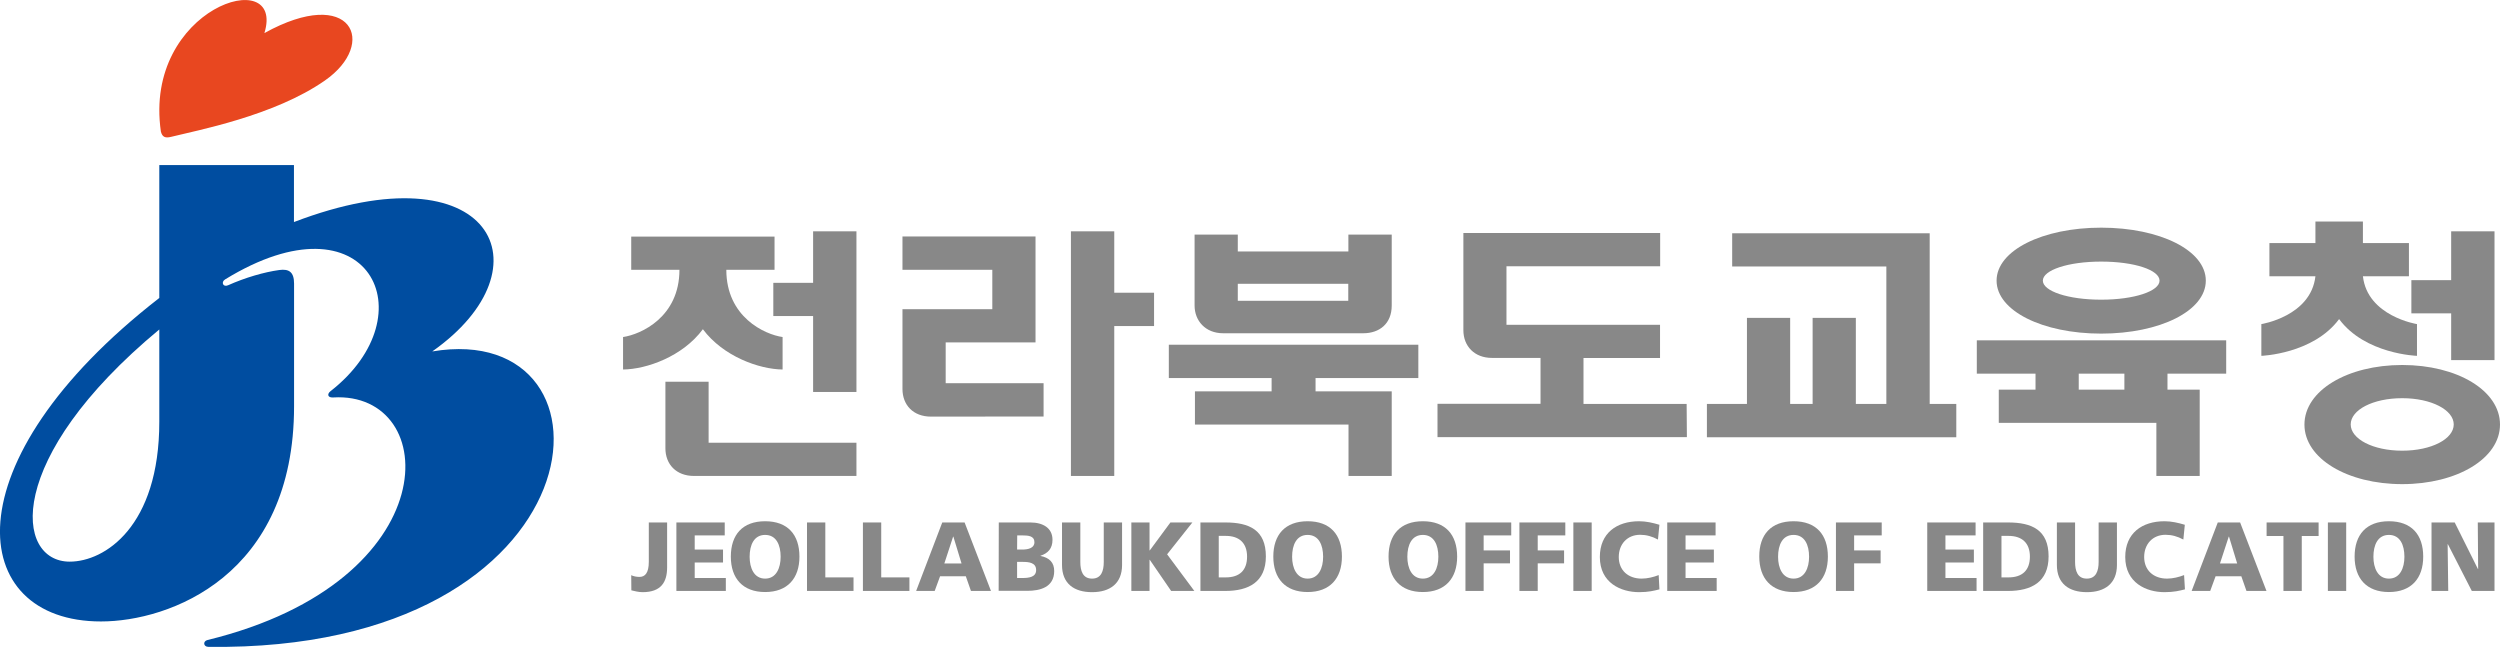<?xml version="1.0" encoding="UTF-8"?> <svg xmlns="http://www.w3.org/2000/svg" xmlns:xlink="http://www.w3.org/1999/xlink" version="1.1" id="레이어_1" x="0px" y="0px" viewBox="0 0 2048 530" style="enable-background:new 0 0 2048 530;" xml:space="preserve"> <style type="text/css"> .st0{fill:#004DA0;} .st1{fill:#E84720;} .st2{fill:#888888;} </style> <g> <g> <path class="st0" d="M240.9,232.3c0-9.4-4.1-12.2-12.1-11.1c-12.4,1.7-27.9,6.2-42,12.5c-4,1.8-6-2.6-2.4-4.8 c117.7-72.3,166.8,28.9,86.3,91.6c-3,2.4-2.2,5.4,2.2,5.1c88.9-5.4,94.8,150.4-102.9,198.7c-3.9,0.9-3.5,5.5,0.6,5.6 c325.5,4.4,346.2-269.4,183.5-242c98-68.9,48.5-167.8-113.3-106v-46.7H130.5v108.9c-173.4,134.7-157.8,265-47.8,265 c56,0,158.2-37.2,158.2-176.3L240.9,232.3L240.9,232.3z M130.5,345.5c0,86-44.8,114.6-73.4,114.6c-44.9,0-54.2-84.3,73.4-190.2 V345.5z"></path> <path class="st1" d="M266.1,66c-41.6,29-104.9,40.8-125.9,46.1c-5.2,1.3-7.3-0.1-8.4-4.3C117.1,6.2,234.1-30,216.6,27.1 C288.1-12.5,310,35.5,266.1,66z"></path> </g> <g> <g> <path class="st2" d="M517.1,471.2c1.9,0.9,4.2,1.4,6.8,1.4c4.4,0,7.6-3.1,7.6-12.3V428h15v36.8c0,12-4.9,20.3-20.1,20.3 c-3.3,0-6.7-0.9-9.2-1.5L517.1,471.2L517.1,471.2z"></path> <polygon class="st2" points="554.1,428 593.7,428 593.7,438.6 569.1,438.6 569.1,450.2 592.3,450.2 592.3,460.8 569.1,460.8 569.1,473.5 594.6,473.5 594.6,484.1 554.1,484.1 "></polygon> <path class="st2" d="M626.8,474c9.1,0,12.7-8.7,12.7-17.9c0-9.7-3.6-17.9-12.7-17.9c-9.1,0-12.7,8.2-12.7,17.9 C614.1,465.3,617.7,474,626.8,474z M626.8,427c18.5,0,28.1,11,28.1,29c0,17.8-9.8,29-28.1,29c-18.3,0-28.1-11.2-28.1-29 C598.7,438,608.3,427,626.8,427z"></path> <polygon class="st2" points="661.1,428 676.1,428 676.1,473 699.2,473 699.2,484.1 661.1,484.1 "></polygon> <polygon class="st2" points="706.9,428 721.9,428 721.9,473 745,473 745,484.1 706.9,484.1 "></polygon> <path class="st2" d="M781,439.6h-0.2l-7.2,22h14.1L781,439.6z M771.9,428h18.3l21.6,56.1h-16.4l-4.2-12h-21.1l-4.4,12h-15.2 L771.9,428z"></path> <path class="st2" d="M833.2,473.5h4.4c5.5,0,11.2-0.8,11.2-6.5c0-6.1-5.9-6.7-11-6.7h-4.6V473.5z M833.2,450.2h4.2 c4.9,0,10-1.2,10-6c0-5.1-4.8-5.6-9.8-5.6h-4.3L833.2,450.2L833.2,450.2z M818.2,428H844c10.5,0,18.2,4.6,18.2,14.2 c0,7.1-3.6,11-9.9,13.1v0.1c7.5,1.5,11.3,5.5,11.3,12.4c0,13.4-11.8,16.2-21.9,16.2h-23.6L818.2,428L818.2,428z"></path> <path class="st2" d="M919.2,462.8c0,15.3-10,22.3-24.6,22.3c-14.6,0-24.6-6.9-24.6-22.3V428h15v32.3c0,7.4,2,13.7,9.6,13.7 c7.6,0,9.6-6.3,9.6-13.7V428h15L919.2,462.8L919.2,462.8z"></path> <polygon class="st2" points="926.8,428 941.7,428 941.7,450.9 941.9,450.9 958.8,428 976.8,428 956.1,454.1 978.4,484.1 959.4,484.1 941.9,458.6 941.7,458.6 941.7,484.1 926.8,484.1 "></polygon> <path class="st2" d="M998.4,473h5.8c11.2,0,17.4-5.8,17.4-17c0-11.2-6.5-17-17.4-17h-5.8V473z M983.4,428h20.4 c19.5,0,33.2,6.1,33.2,27.8c0,21-14.1,28.3-33.2,28.3h-20.4V428z"></path> <path class="st2" d="M1071.2,474c9.1,0,12.7-8.7,12.7-17.9c0-9.7-3.6-17.9-12.7-17.9s-12.7,8.2-12.7,17.9 C1058.5,465.3,1062.2,474,1071.2,474z M1071.2,427c18.5,0,28.1,11,28.1,29c0,17.8-9.8,29-28.1,29c-18.3,0-28.1-11.2-28.1-29 C1043.1,438,1052.8,427,1071.2,427z"></path> <path class="st2" d="M1165.6,474c9.1,0,12.7-8.7,12.7-17.9c0-9.7-3.6-17.9-12.7-17.9c-9.1,0-12.7,8.2-12.7,17.9 C1152.9,465.3,1156.5,474,1165.6,474z M1165.6,427c18.5,0,28.1,11,28.1,29c0,17.8-9.8,29-28.1,29c-18.3,0-28.1-11.2-28.1-29 C1137.5,438,1147.1,427,1165.6,427z"></path> <polygon class="st2" points="1200.5,428 1238,428 1238,438.6 1215.4,438.6 1215.4,450.9 1237,450.9 1237,461.5 1215.4,461.5 1215.4,484.1 1200.5,484.1 "></polygon> <polygon class="st2" points="1244.7,428 1282.3,428 1282.3,438.6 1259.7,438.6 1259.7,450.9 1281.3,450.9 1281.3,461.5 1259.7,461.5 1259.7,484.1 1244.7,484.1 "></polygon> <rect x="1288.9" y="428" class="st2" width="15" height="56.1"></rect> <path class="st2" d="M1359.4,482.8c-4.3,1.1-9,2.3-16.6,2.3c-15,0-32.2-7.6-32.2-28.8c0-19.5,13.7-29.3,32.2-29.3 c5.7,0,11.3,1.3,16.6,2.9l-1.2,12.1c-4.8-2.6-9.5-3.9-14.6-3.9c-10.6,0-17.5,7.7-17.5,18.2c0,11,7.8,17.7,18.7,17.7 c4.9,0,9.9-1.3,14-2.9L1359.4,482.8z"></path> <polygon class="st2" points="1365.8,428 1405.4,428 1405.4,438.6 1380.8,438.6 1380.8,450.2 1404,450.2 1404,460.8 1380.8,460.8 1380.8,473.5 1406.3,473.5 1406.3,484.1 1365.8,484.1 "></polygon> <path class="st2" d="M1469.3,474c9.1,0,12.7-8.7,12.7-17.9c0-9.7-3.6-17.9-12.7-17.9c-9.1,0-12.7,8.2-12.7,17.9 C1456.6,465.3,1460.2,474,1469.3,474z M1469.3,427c18.5,0,28.1,11,28.1,29c0,17.8-9.8,29-28.1,29c-18.3,0-28.1-11.2-28.1-29 C1441.1,438,1450.8,427,1469.3,427z"></path> <polygon class="st2" points="1504,428 1541.5,428 1541.5,438.6 1518.9,438.6 1518.9,450.9 1540.6,450.9 1540.6,461.5 1518.9,461.5 1518.9,484.1 1504,484.1 "></polygon> <polygon class="st2" points="1578.8,428 1618.4,428 1618.4,438.6 1593.7,438.6 1593.7,450.2 1617,450.2 1617,460.8 1593.7,460.8 1593.7,473.5 1619.2,473.5 1619.2,484.1 1578.8,484.1 "></polygon> <path class="st2" d="M1639.6,473h5.8c11.2,0,17.5-5.8,17.5-17c0-11.2-6.5-17-17.5-17h-5.8V473z M1624.6,428h20.4 c19.5,0,33.2,6.1,33.2,27.8c0,21-14.1,28.3-33.2,28.3h-20.4V428z"></path> <path class="st2" d="M1734.2,462.8c0,15.3-10,22.3-24.6,22.3s-24.6-6.9-24.6-22.3V428h14.9v32.3c0,7.4,2,13.7,9.6,13.7 c7.6,0,9.7-6.3,9.7-13.7V428h15V462.8z"></path> <path class="st2" d="M1789.9,482.8c-4.3,1.1-9,2.3-16.7,2.3c-14.9,0-32.2-7.6-32.2-28.8c0-19.5,13.7-29.3,32.2-29.3 c5.7,0,11.3,1.3,16.6,2.9l-1.2,12.1c-4.8-2.6-9.5-3.9-14.6-3.9c-10.6,0-17.5,7.7-17.5,18.2c0,11,7.8,17.7,18.7,17.7 c4.9,0,9.9-1.3,14-2.9L1789.9,482.8z"></path> <path class="st2" d="M1826,439.6h-0.2l-7.2,22h14.1L1826,439.6z M1816.8,428h18.3l21.6,56.1h-16.4l-4.2-12h-21.1l-4.4,12h-15.2 L1816.8,428z"></path> <polygon class="st2" points="1870.6,439.1 1856.8,439.1 1856.8,428 1899.4,428 1899.4,439.1 1885.6,439.1 1885.6,484.1 1870.6,484.1 "></polygon> <rect x="1907" y="428" class="st2" width="15" height="56.1"></rect> <path class="st2" d="M1957,474c9.1,0,12.7-8.7,12.7-17.9c0-9.7-3.6-17.9-12.7-17.9c-9.1,0-12.7,8.2-12.7,17.9 C1944.3,465.3,1947.9,474,1957,474z M1957,427c18.5,0,28.1,11,28.1,29c0,17.8-9.8,29-28.1,29c-18.3,0-28.1-11.2-28.1-29 C1928.9,438,1938.5,427,1957,427z"></path> <polygon class="st2" points="1991.9,428 2010.9,428 2029.9,466.1 2030.1,466.1 2029.8,428 2043.5,428 2043.5,484.1 2024.9,484.1 2005.3,445.8 2005.1,445.8 2005.6,484.1 1991.9,484.1 "></polygon> </g> <g> <polygon class="st2" points="1580.8,191.1 1419,191.1 1419,218.3 1545.3,218.3 1545.3,330.9 1520.3,330.9 1520.3,260.4 1484.9,260.4 1484.9,330.9 1466.5,330.9 1466.5,260.4 1431.1,260.4 1431.1,330.9 1398.3,330.9 1398.3,358.2 1602.6,358.2 1602.6,330.9 1580.8,330.9 "></polygon> <polygon class="st2" points="945.4,267.1 945.4,239.8 912.8,239.8 912.8,189.5 877.3,189.5 877.3,389.9 912.8,389.9 912.8,267.1 "></polygon> <path class="st2" d="M854.9,341.2v-27.3h-80.2v-33.4h73.6v-86.8H739.3V221h73.6v32.3h-73.6v65.3c0,13.2,8.8,22.7,23.4,22.7 L854.9,341.2L854.9,341.2z"></path> <path class="st2" d="M1381.7,330.9h-84.5v-37.6h62.7v-27.2h-125.8v-48H1360v-27.2h-161.2v79.6c0,13.1,9.1,22.7,23.4,22.7h39.8 v37.6h-84.4v27.3h204.3L1381.7,330.9L1381.7,330.9z"></path> <path class="st2" d="M575.8,269.7c16.7,22.4,46.3,32.8,65.3,33v-26.6C626.4,274,595,259.7,595,221h39.5v-27.2H517.1V221h39.5 c0,38.7-31.4,52.9-46.2,55.1v26.6C529.6,302.5,559.2,292.1,575.8,269.7z"></path> <polygon class="st2" points="666.1,231.7 633.5,231.7 633.5,258.9 666.1,258.9 666.1,321.1 701.6,321.1 701.6,189.5 666.1,189.5 "></polygon> <path class="st2" d="M701.6,362.7H580.5v-50h-35.4v54.5c0,13.2,8.9,22.7,23.4,22.7h133.1V362.7z"></path> <path class="st2" d="M1104.5,246.4H1014v-13.9h90.5V246.4z M1140.1,192.2h-35.5V206H1014v-13.8h-35.4v58.1 c0,12.4,8.8,22.7,23.4,22.7h114.8c13.2,0,23.3-7.8,23.3-22.7V192.2z"></path> <polygon class="st2" points="978.9,347.8 1104.7,347.8 1104.7,389.9 1140.1,389.9 1140.1,320.6 1077.7,320.6 1077.7,309.7 1161.9,309.7 1161.9,282.4 957.5,282.4 957.5,309.7 1041.7,309.7 1041.7,320.6 978.9,320.6 "></polygon> <g> <path class="st2" d="M1702.9,319.2v-13.1h37.4v13.1H1702.9z M1619.4,278.8v27.3h48.1v13.1h-30.1v27.2h129.1v43.5h35.5v-70.7 h-26.4v-13.1h48.1v-27.3H1619.4z"></path> <path class="st2" d="M1721.3,186.5c-48.1,0-85.7,18.7-85.7,43.4c0,24.7,37.6,43.4,85.7,43.4c48.1,0,85.7-18.6,85.7-43.4 C1807,205.1,1769.4,186.5,1721.3,186.5z M1769.1,229.9c0,8.6-20.6,15.6-47.8,15.6c-27.2,0-47.8-7-47.8-15.6 c0-8.6,20.6-15.6,47.8-15.6C1748.5,214.3,1769.1,221.2,1769.1,229.9z"></path> </g> <g> <polygon class="st2" points="2043.5,189.5 2008,189.5 2008,229.5 1975.4,229.5 1975.4,256.7 2008,256.7 2008,295 2043.5,295 "></polygon> <path class="st2" d="M1916.2,261.4c21.3,28.8,63.8,30.1,63.8,30.1v-26c0,0-40.6-6.4-44.3-39.2h37.7v-27.2h-37.7v-17.6h-38.9 v17.6h-37.7v27.2h37.7c-3.7,32.8-44.3,39.2-44.3,39.2v26C1852.4,291.5,1894.9,290.1,1916.2,261.4z"></path> <path class="st2" d="M1967.9,299c-45,0-80.1,21-80.1,48.8c0,27.8,35.1,48.8,80.1,48.8c44.9,0,80.1-21,80.1-48.8 C2048,319.9,2012.9,299,1967.9,299z M2010.1,347.7c0,11.9-18.2,21.5-42.2,21.5c-24,0-42.2-9.6-42.2-21.5 c0-11.9,18.2-21.5,42.2-21.5C1991.9,326.2,2010.1,335.9,2010.1,347.7z"></path> </g> </g> </g> </g> </svg> 